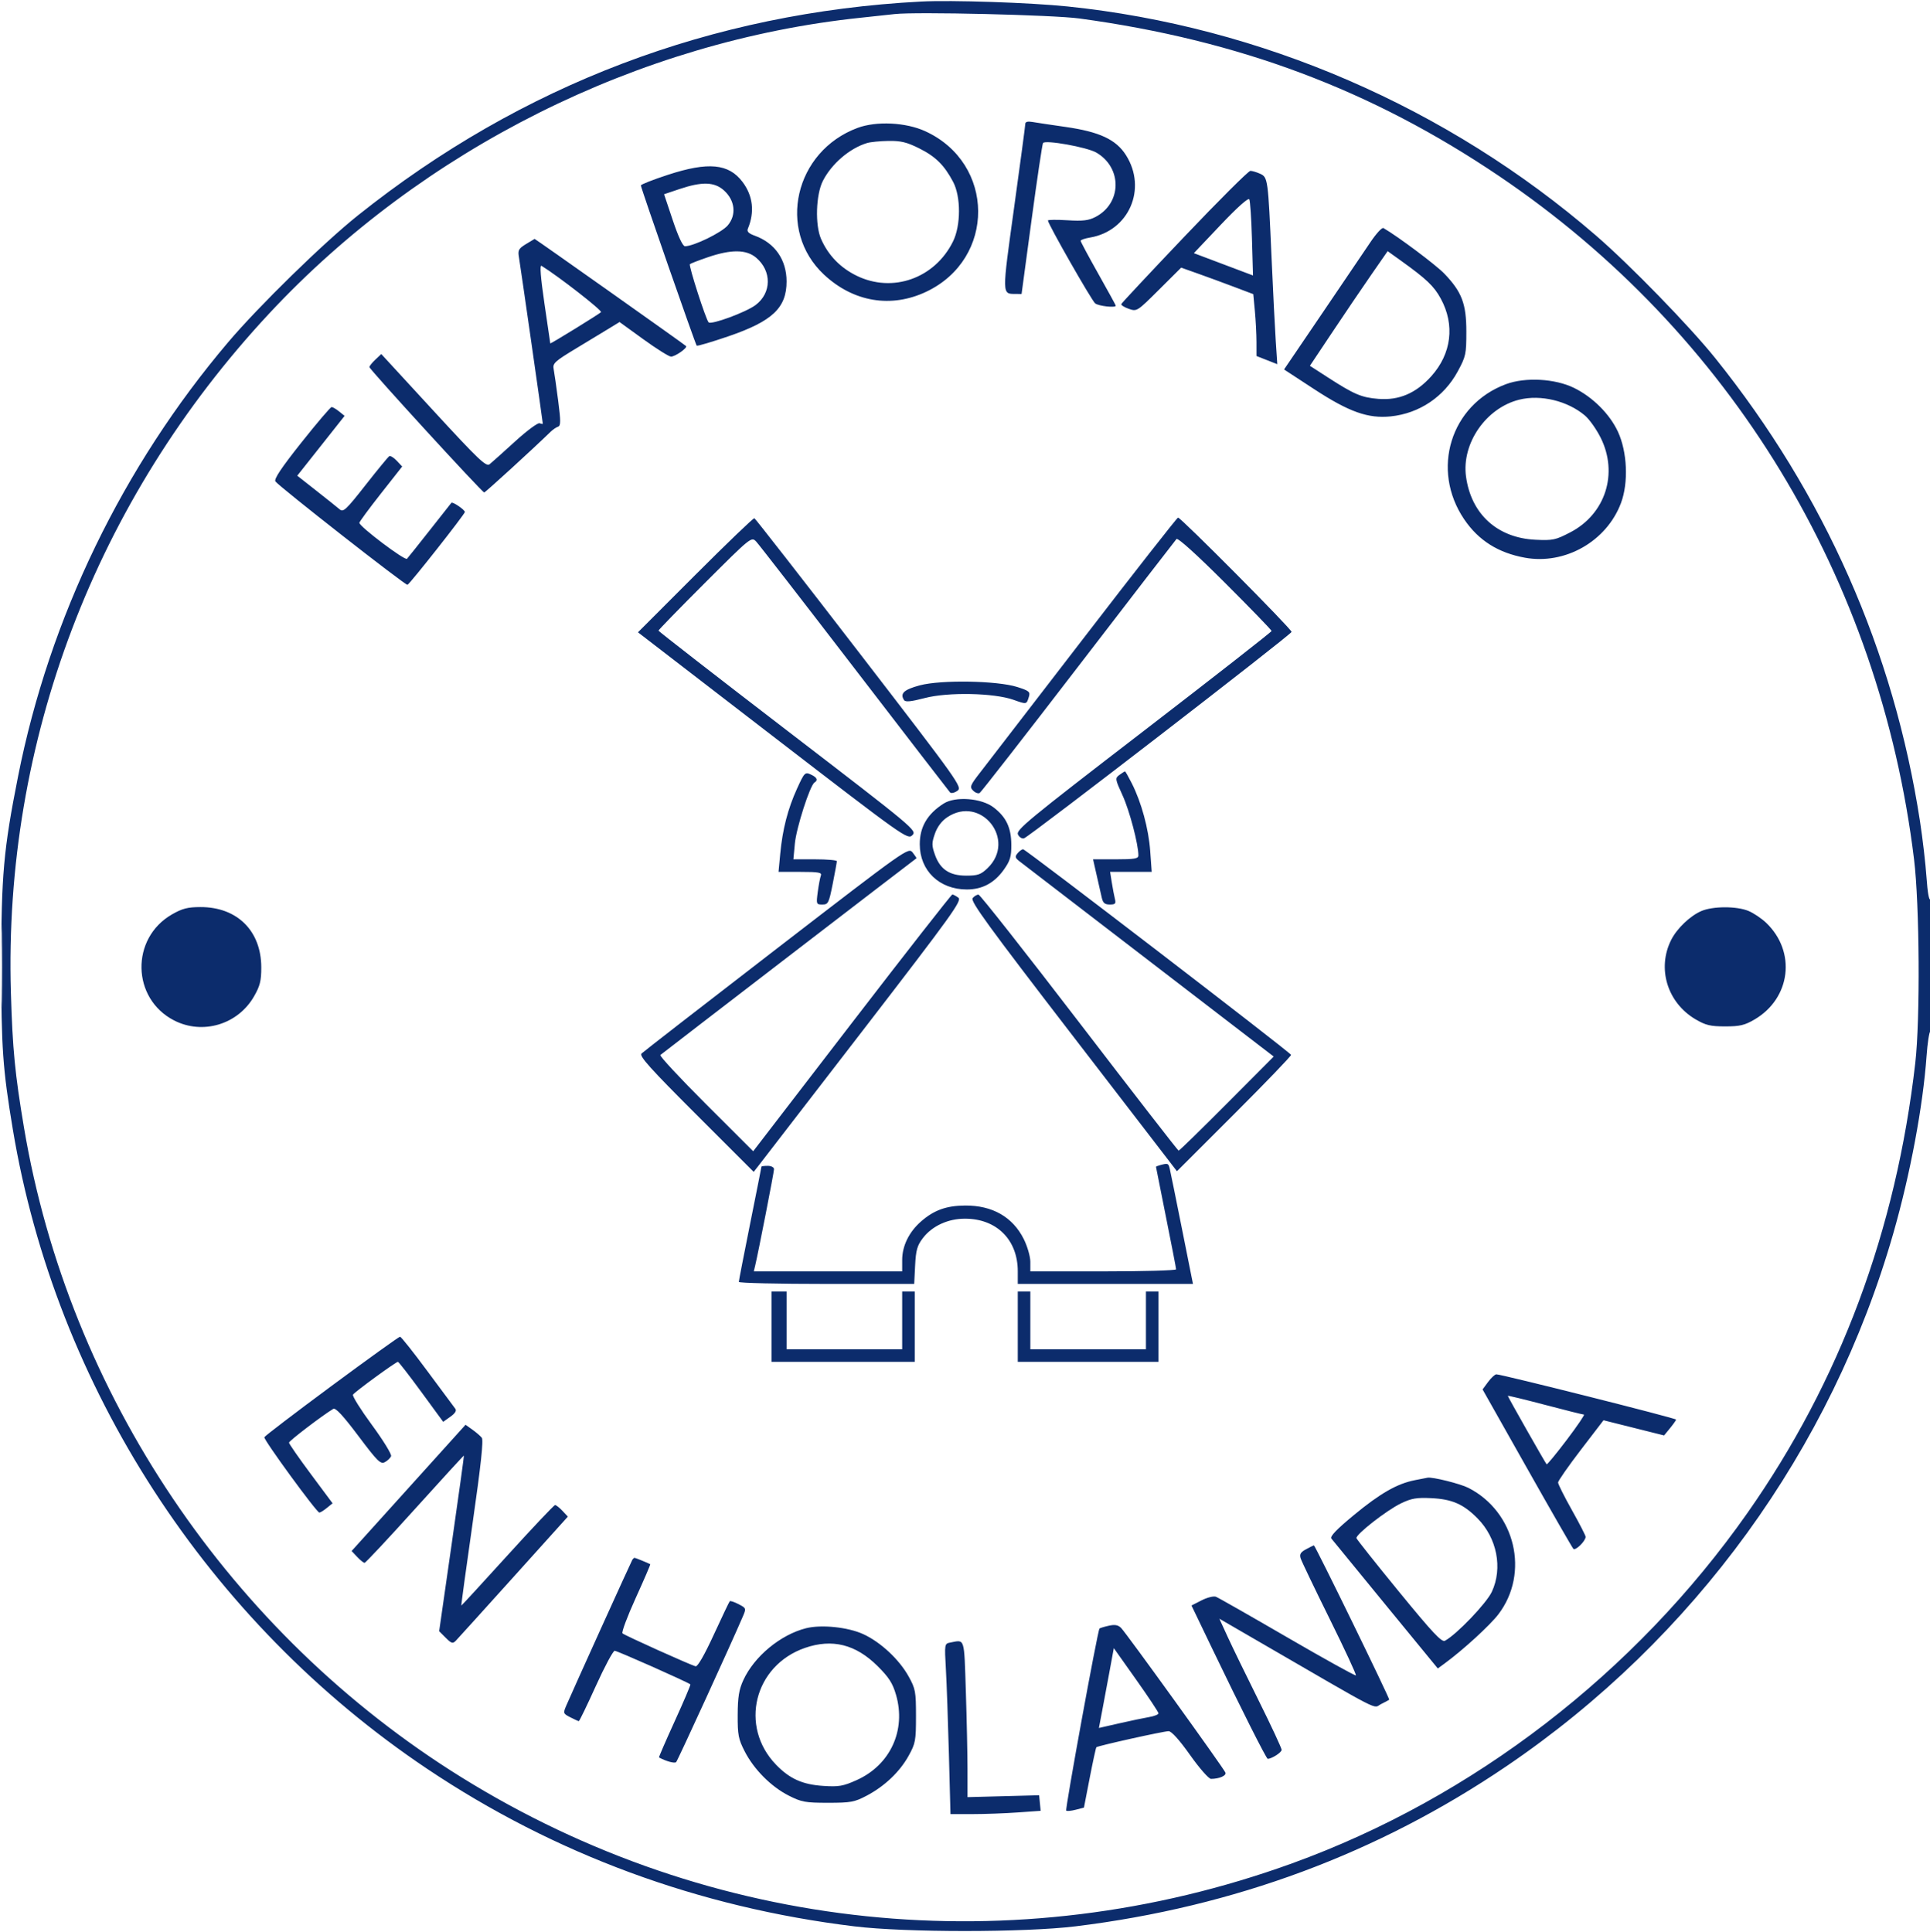 <svg xmlns="http://www.w3.org/2000/svg" width="768" height="769" viewBox="0 0 768 769" version="1.1"><path d="" stroke="none" fill="#0c2c64" fill-rule="evenodd"/><path d="M 366.500 0.620 C 283.227 4.994, 207.643 33.692, 142.500 85.669 C 128.744 96.645, 103.027 121.769, 90.825 136.154 C 48.839 185.648, 19.695 245.876, 7.188 309 C 1.403 338.197, 0.500 348.321, 0.500 384 C 0.500 417.089, 1.080 425.344, 5.105 449.500 C 22.188 552.038, 82.741 645.493, 170 703.993 C 220.730 738.003, 278.072 759.148, 340 766.680 C 360.420 769.163, 407.702 769.154, 428 766.664 C 491.144 758.915, 548.374 737.631, 599.593 702.848 C 674.168 652.202, 728.766 576.918, 753.445 490.705 C 760.163 467.239, 765.207 440.288, 766.638 420.216 C 767.002 415.110, 767.682 410.696, 768.150 410.407 C 768.617 410.118, 768.993 397.871, 768.985 383.191 C 768.976 368.473, 768.594 357.092, 768.132 357.820 C 767.630 358.612, 767.023 355.182, 766.613 349.236 C 766.238 343.788, 765.073 333.744, 764.024 326.916 C 753.605 259.074, 726.066 196.751, 682.559 142.553 C 672.355 129.841, 648.633 105.452, 635.090 93.748 C 576.064 42.739, 501.822 10.544, 424.843 2.574 C 409.935 1.031, 378.639 -0.018, 366.500 0.620 M 356 5.602 C 354.075 5.824, 348 6.479, 342.500 7.056 C 254.117 16.333, 168.019 59.405, 107.063 124.836 C 37.960 199.013, 1.393 295.175, 4.332 395 C 4.997 417.605, 5.953 427.454, 9.556 448.846 C 27.390 554.727, 91.619 650.150, 183.500 707.270 C 282.989 769.119, 403.729 781.646, 514.215 741.582 C 586.166 715.491, 650.603 665.883, 695.376 602.112 C 732.158 549.721, 754.525 489.725, 762.150 423 C 764.133 405.648, 763.854 360.020, 761.654 342 C 747.998 230.115, 688.577 132.275, 596.500 70.060 C 545.771 35.784, 493.079 15.998, 429.500 7.350 C 419.056 5.929, 364.427 4.630, 356 5.602 M 407.996 49.275 C 407.993 49.949, 405.969 65.099, 403.497 82.942 C 398.704 117.546, 398.695 116.952, 404.007 116.985 L 406.513 117 410.504 87.409 C 412.698 71.134, 414.743 57.416, 415.046 56.925 C 415.879 55.577, 432.586 58.574, 436.285 60.734 C 446.597 66.757, 446.429 80.860, 435.980 86.318 C 433.194 87.773, 430.955 88.042, 424.750 87.663 C 420.488 87.402, 417 87.442, 417 87.751 C 417 89.110, 434.393 119.626, 435.808 120.750 C 437.177 121.837, 444 122.592, 444 121.657 C 444 121.468, 440.855 115.731, 437.012 108.907 C 433.169 102.083, 430.019 96.202, 430.012 95.838 C 430.005 95.474, 431.696 94.889, 433.769 94.539 C 449.225 91.928, 456.544 75.133, 448.058 61.752 C 444.110 55.527, 437.518 52.448, 424 50.516 C 418.225 49.690, 412.262 48.798, 410.750 48.532 C 408.985 48.223, 407.998 48.489, 407.996 49.275 M 341.268 50.896 C 316.193 60.205, 308.985 91.617, 327.870 109.282 C 339.568 120.223, 354.616 122.740, 368.612 116.095 C 396.311 102.945, 396.052 64.995, 368.175 52.220 C 360.469 48.688, 348.765 48.113, 341.268 50.896 M 344.994 56.934 C 338.066 59.042, 330.903 65.190, 327.441 72 C 324.658 77.476, 324.289 89.603, 326.737 95.138 C 329.606 101.623, 334.351 106.534, 340.818 109.710 C 355.177 116.761, 371.987 110.806, 379.233 96.100 C 382.377 89.721, 382.396 78.281, 379.275 72.384 C 375.742 65.711, 372.299 62.306, 365.800 59.058 C 360.875 56.597, 358.492 56.017, 353.590 56.086 C 350.241 56.133, 346.372 56.515, 344.994 56.934 M 265.750 69.586 C 259.837 71.519, 255.008 73.416, 255.018 73.801 C 255.046 74.844, 276.720 137.053, 277.236 137.569 C 277.480 137.813, 283.153 136.140, 289.842 133.851 C 307.352 127.858, 313 122.531, 313 112.010 C 313 103.409, 308.344 96.700, 300.376 93.819 C 297.899 92.923, 297.126 92.152, 297.589 91.040 C 300.369 84.367, 299.633 77.925, 295.458 72.391 C 289.957 65.098, 281.823 64.330, 265.750 69.586 M 471.356 94.125 C 457.685 108.495, 446.367 120.593, 446.205 121.012 C 446.042 121.430, 447.374 122.283, 449.164 122.907 C 452.394 124.033, 452.484 123.976, 461.218 115.283 L 470.018 106.524 476.759 108.916 C 480.466 110.232, 486.924 112.604, 491.109 114.188 L 498.717 117.067 499.351 123.784 C 499.700 127.478, 499.989 133.019, 499.993 136.098 L 500 141.697 504.135 143.321 L 508.270 144.945 507.657 135.723 C 507.319 130.650, 506.567 115.700, 505.984 102.500 C 504.600 71.123, 504.523 70.559, 501.413 69.142 C 500.034 68.514, 498.300 68, 497.559 68 C 496.817 68, 485.026 79.756, 471.356 94.125 M 270.374 75.245 L 264.247 77.306 267.712 87.653 C 269.908 94.209, 271.690 98, 272.578 98 C 276.040 98, 287.194 92.558, 289.606 89.692 C 293.137 85.495, 292.491 79.722, 288.046 75.750 C 284.263 72.370, 279.339 72.229, 270.374 75.245 M 485.786 89.449 L 475.072 100.757 486.841 105.197 L 498.610 109.637 498.190 95.069 C 497.959 87.056, 497.485 79.970, 497.135 79.321 C 496.747 78.601, 492.329 82.545, 485.786 89.449 M 545.356 96.344 C 543.080 99.730, 534.412 112.523, 526.092 124.774 L 510.965 147.049 522.996 154.917 C 536.794 163.940, 544.417 166.650, 553.402 165.722 C 564.764 164.550, 574.570 157.971, 580.066 147.834 C 583.293 141.883, 583.500 140.926, 583.500 132 C 583.500 120.902, 581.710 116.184, 574.745 108.920 C 571.405 105.437, 556.174 94.033, 550.497 90.765 C 549.945 90.447, 547.632 92.958, 545.356 96.344 M 209.225 97.190 C 206.368 98.955, 206.020 99.615, 206.500 102.357 C 207.019 105.315, 216 167.972, 216 168.631 C 216 168.799, 215.425 168.717, 214.723 168.447 C 214.021 168.178, 209.614 171.454, 204.931 175.729 C 200.248 180.003, 195.704 184.071, 194.832 184.770 C 193.462 185.868, 190.443 182.991, 172.487 163.474 L 151.726 140.909 149.363 143.129 C 148.063 144.350, 147 145.687, 147 146.100 C 147 146.989, 191.870 196, 192.684 196 C 193.130 196, 211.809 178.925, 219.075 171.875 C 219.996 170.981, 221.345 170.052, 222.072 169.809 C 223.165 169.445, 223.171 167.647, 222.108 159.434 C 221.401 153.970, 220.597 148.342, 220.321 146.927 C 219.864 144.578, 220.678 143.836, 229.647 138.427 C 235.052 135.167, 241.063 131.524, 243.004 130.332 L 246.535 128.164 256.017 135.034 C 261.233 138.812, 266.175 141.915, 267 141.929 C 268.663 141.958, 273.752 138.379, 272.985 137.720 C 271.578 136.512, 212.940 95.013, 212.738 95.083 C 212.607 95.128, 211.026 96.076, 209.225 97.190 M 281.761 102.348 C 278.054 103.611, 274.797 104.869, 274.523 105.143 C 273.973 105.694, 280.834 127.030, 281.966 128.287 C 282.957 129.389, 296.836 124.279, 300.669 121.401 C 307.069 116.596, 307.156 107.834, 300.857 102.533 C 296.976 99.267, 290.972 99.209, 281.761 102.348 M 545.744 109.230 C 542.206 114.328, 535.246 124.594, 530.277 132.043 L 521.242 145.585 528.371 150.191 C 538.886 156.983, 541.774 158.212, 548.491 158.751 C 556.694 159.410, 563.447 156.522, 569.535 149.750 C 577.609 140.770, 579.013 129.307, 573.322 118.850 C 570.609 113.865, 567.649 111.052, 557.339 103.660 L 552.177 99.960 545.744 109.230 M 216.649 120.800 C 217.911 129.435, 218.956 136.577, 218.972 136.671 C 219.020 136.965, 238.320 125.080, 239.163 124.237 C 239.777 123.623, 222.178 109.915, 215.493 105.800 C 214.730 105.330, 215.110 110.268, 216.649 120.800 M 599.268 152.896 C 577.236 161.075, 569.245 186.938, 582.645 206.696 C 588.340 215.092, 596.165 220.035, 606.823 221.968 C 622.777 224.861, 639.315 215.440, 645.031 200.202 C 648.076 192.086, 647.545 179.811, 643.803 171.780 C 640.527 164.748, 633.761 158.009, 626.326 154.371 C 618.779 150.679, 606.974 150.035, 599.268 152.896 M 604.546 159.070 C 591.327 162.358, 581.560 176.480, 583.371 189.687 C 585.417 204.620, 595.823 214.085, 611 214.818 C 617.915 215.152, 619 214.919, 624.911 211.840 C 638.868 204.568, 644.037 188.397, 636.942 174.200 C 635.260 170.834, 632.448 166.866, 630.692 165.382 C 623.774 159.534, 613.069 156.949, 604.546 159.070 M 119.921 176.144 C 111.956 186.177, 108.955 190.671, 109.596 191.603 C 110.951 193.573, 161.362 233.051, 162.146 232.755 C 163.106 232.393, 184.966 204.653, 184.985 203.773 C 185.003 202.912, 180.081 199.555, 179.620 200.115 C 179.445 200.327, 175.585 205.225, 171.042 211 C 166.498 216.775, 162.408 221.900, 161.952 222.388 C 161.140 223.259, 143 209.562, 143 208.078 C 143 207.668, 146.834 202.459, 151.521 196.503 L 160.041 185.673 157.875 183.367 C 156.684 182.099, 155.341 181.289, 154.891 181.567 C 154.441 181.846, 150.182 187.032, 145.427 193.093 C 137.686 202.960, 136.610 203.965, 135.141 202.701 C 134.238 201.925, 130.077 198.599, 125.892 195.310 L 118.285 189.330 127.705 177.425 L 137.125 165.520 134.952 163.760 C 133.756 162.792, 132.412 162, 131.964 162 C 131.516 162, 126.096 168.365, 119.921 176.144 M 276.675 228.824 L 253.863 251.653 307.510 292.970 C 360.194 333.546, 361.191 334.254, 363.055 332.390 C 364.918 330.526, 364.029 329.783, 313.509 290.996 C 285.215 269.273, 262.050 251.270, 262.032 250.990 C 262.015 250.709, 270.321 242.168, 280.491 232.009 C 298.809 213.711, 299 213.557, 300.883 215.519 C 301.929 216.609, 319.538 239.325, 340.016 266 C 360.493 292.675, 377.604 314.890, 378.039 315.366 C 378.476 315.843, 379.781 315.566, 380.950 314.748 C 383.013 313.302, 381.998 311.873, 341.975 259.882 C 319.373 230.522, 300.567 206.387, 300.184 206.248 C 299.801 206.109, 289.222 216.269, 276.675 228.824 M 431.381 253.750 C 411.188 280.012, 392.637 304.104, 390.156 307.287 C 386.045 312.563, 385.786 313.214, 387.227 314.656 C 388.097 315.525, 389.275 315.948, 389.845 315.596 C 390.415 315.243, 408.068 292.578, 429.074 265.227 C 450.079 237.877, 467.665 215.064, 468.153 214.530 C 468.700 213.932, 476.117 220.629, 487.520 232.020 C 497.684 242.173, 506 250.770, 506 251.125 C 506 251.480, 483.058 269.417, 455.019 290.986 C 408.809 326.531, 404.136 330.386, 405.095 332.178 C 405.677 333.265, 406.766 333.920, 407.515 333.633 C 410.041 332.663, 513.902 252.510, 513.951 251.492 C 514.004 250.397, 469.929 206, 468.789 206 C 468.408 206, 451.574 227.488, 431.381 253.750 M 366.005 272.763 C 359.677 274.455, 358.024 276.009, 359.751 278.640 C 360.298 279.473, 362.525 279.250, 368 277.816 C 377.230 275.398, 395.536 275.763, 403.304 278.520 C 408.592 280.397, 408.469 280.421, 409.426 277.304 C 410.026 275.350, 409.515 274.921, 404.800 273.421 C 396.813 270.880, 374.467 270.501, 366.005 272.763 M 317.180 313.823 C 313.506 321.872, 311.401 330.021, 310.482 339.750 L 309.797 347 318.505 347 C 325.804 347, 327.122 347.241, 326.643 348.488 C 326.329 349.306, 325.773 352.231, 325.407 354.988 C 324.763 359.841, 324.821 360, 327.234 360 C 329.557 360, 329.838 359.438, 331.364 351.750 C 332.265 347.212, 333.001 343.163, 333.001 342.750 C 333 342.337, 329.110 342, 324.355 342 L 315.711 342 316.298 335.711 C 316.877 329.510, 322.331 312.531, 324.094 311.442 C 325.627 310.494, 325.108 309.370, 322.614 308.234 C 320.344 307.200, 320.080 307.471, 317.180 313.823 M 445.490 308.384 C 443.657 309.724, 443.696 309.986, 446.732 316.634 C 449.482 322.658, 453 336.028, 453 340.458 C 453 341.733, 451.441 342, 443.981 342 L 434.962 342 435.581 344.750 C 435.922 346.262, 436.560 349.075, 437 351 C 437.440 352.925, 438.078 355.738, 438.419 357.250 C 438.899 359.383, 439.620 360, 441.627 360 C 443.812 360, 444.129 359.648, 443.656 357.750 C 443.348 356.512, 442.792 353.587, 442.420 351.250 L 441.744 347 450.021 347 L 458.297 347 457.704 338.750 C 457.065 329.853, 454.210 319.342, 450.369 311.750 C 449.048 309.137, 447.835 307, 447.674 307 C 447.514 307, 446.531 307.623, 445.490 308.384 M 375.500 319.814 C 369.007 323.970, 366 329.093, 366 336 C 366 346.519, 373.785 354, 384.733 354 C 390.895 354, 395.700 351.421, 399.483 346.084 C 401.968 342.578, 402.461 340.925, 402.432 336.188 C 402.391 329.383, 400.378 325.153, 395.361 321.326 C 390.509 317.626, 380.151 316.837, 375.500 319.814 M 376.898 325.283 C 374.713 326.750, 372.975 329.071, 372.031 331.783 C 370.739 335.492, 370.739 336.501, 372.031 340.159 C 374.092 345.996, 377.838 348.500, 384.508 348.500 C 389.079 348.500, 390.321 348.066, 392.941 345.557 C 404.672 334.317, 390.365 316.236, 376.898 325.283 M 309 377.623 C 280.125 399.879, 255.944 418.641, 255.264 419.316 C 254.284 420.289, 258.793 425.306, 276.967 443.467 L 299.906 466.390 301.829 463.945 C 302.886 462.600, 321.599 438.331, 343.412 410.013 C 379.047 363.752, 382.897 358.398, 381.345 357.263 C 380.395 356.568, 379.321 356, 378.958 356 C 378.596 356, 360.617 378.993, 339.005 407.096 L 299.710 458.191 280.875 439.375 C 270.516 429.027, 262.369 420.260, 262.770 419.893 C 263.360 419.355, 364.056 341.980, 364.682 341.585 C 364.781 341.522, 364.106 340.500, 363.182 339.313 C 361.511 337.171, 361.143 337.431, 309 377.623 M 404.922 339.594 C 403.798 340.949, 403.922 341.438, 405.752 342.844 C 406.936 343.755, 430.167 361.600, 457.375 382.500 L 506.846 420.500 488.183 439.250 C 477.918 449.563, 469.290 457.980, 469.010 457.956 C 468.729 457.931, 450.950 435.004, 429.500 407.007 C 408.050 379.010, 389.993 356.080, 389.372 356.051 C 388.752 356.023, 387.703 356.653, 387.041 357.450 C 386.050 358.644, 393.124 368.370, 427.090 412.521 L 468.343 466.141 491.173 443.327 C 503.730 430.779, 513.891 420.204, 513.752 419.828 C 513.358 418.758, 408.133 338, 407.134 338 C 406.645 338, 405.649 338.717, 404.922 339.594 M 0.438 384.500 C 0.437 399.350, 0.576 405.564, 0.747 398.310 C 0.918 391.055, 0.918 378.905, 0.748 371.310 C 0.578 363.714, 0.438 369.650, 0.438 384.500 M 68.452 363.914 C 51.893 373.412, 52.345 397.417, 69.247 406.110 C 80.640 411.970, 94.654 407.761, 101.086 396.548 C 103.471 392.389, 103.979 390.355, 103.969 385 C 103.941 370.467, 94.383 360.988, 79.782 361.009 C 74.692 361.017, 72.542 361.568, 68.452 363.914 M 677 362.592 C 672.552 364.515, 667.335 369.495, 665.048 374 C 659.275 385.369, 663.451 399.067, 674.708 405.683 C 678.730 408.048, 680.624 408.500, 686.500 408.500 C 692.349 408.500, 694.275 408.044, 698.216 405.728 C 712.614 397.264, 714.835 378.800, 702.838 367.301 C 701.002 365.541, 697.827 363.404, 695.782 362.551 C 691.090 360.594, 681.572 360.615, 677 362.592 M 461.750 463.689 C 460.788 463.941, 460 464.258, 460 464.394 C 460 464.530, 461.800 473.578, 464 484.500 C 466.200 495.422, 468 504.728, 468 505.179 C 468 505.631, 454.950 506, 439 506 L 410 506 410 502.196 C 410 500.103, 408.829 496.043, 407.397 493.168 C 403.002 484.349, 394.883 479.708, 384 479.794 C 376.552 479.853, 371.611 481.647, 366.478 486.153 C 361.709 490.340, 359 495.886, 359 501.460 L 359 506 329.481 506 L 299.962 506 300.495 503.750 C 301.818 498.171, 308 466.523, 308 465.331 C 308 464.578, 306.914 464, 305.500 464 C 304.125 464, 303 464.141, 303 464.313 C 303 464.485, 300.975 474.694, 298.500 487 C 296.025 499.306, 294 509.740, 294 510.187 C 294 510.634, 309.701 511, 328.891 511 L 363.781 511 364.152 503.657 C 364.461 497.548, 364.978 495.717, 367.234 492.759 C 370.932 487.912, 377.278 484.995, 384.066 485.022 C 396.631 485.073, 405 493.446, 405 505.968 L 405 511 439.859 511 L 474.718 511 470.376 489.250 C 467.988 477.288, 465.793 466.488, 465.498 465.250 C 464.951 462.955, 464.800 462.892, 461.750 463.689 M 307 528 L 307 542 335.500 542 L 364 542 364 528 L 364 514 361.500 514 L 359 514 359 525.500 L 359 537 336 537 L 313 537 313 525.500 L 313 514 310 514 L 307 514 307 528 M 405 528 L 405 542 433 542 L 461 542 461 528 L 461 514 458.500 514 L 456 514 456 525.500 L 456 537 433 537 L 410 537 410 525.500 L 410 514 407.500 514 L 405 514 405 528 M 131.962 551.573 C 117.408 562.339, 105.361 571.532, 105.190 572.003 C 104.837 572.978, 126.021 602, 127.085 602 C 127.466 602, 128.805 601.169, 130.060 600.152 L 132.342 598.305 123.671 586.644 C 118.902 580.231, 115 574.610, 115 574.153 C 115 573.453, 128.454 563.195, 132.615 560.721 C 133.534 560.175, 136.509 563.381, 142.569 571.450 C 150.237 581.659, 151.432 582.839, 153.163 581.913 C 154.235 581.339, 155.344 580.268, 155.625 579.534 C 155.907 578.800, 152.475 573.213, 147.998 567.118 C 143.521 561.024, 140.129 555.600, 140.460 555.065 C 141.140 553.964, 157.521 542, 158.347 542 C 158.642 542, 162.815 547.373, 167.621 553.940 L 176.359 565.880 179.221 563.843 C 181.134 562.481, 181.781 561.423, 181.172 560.652 C 180.671 560.019, 175.692 553.313, 170.107 545.750 C 164.523 538.188, 159.609 532, 159.189 532 C 158.768 532, 146.516 540.808, 131.962 551.573 M 592.166 549.989 L 589.957 552.978 607.593 584.239 C 617.292 601.432, 625.609 615.910, 626.074 616.410 C 626.900 617.298, 630.898 613.408, 630.967 611.650 C 630.985 611.182, 628.525 606.390, 625.500 601 C 622.475 595.610, 620 590.673, 620 590.029 C 620 589.385, 624.067 583.547, 629.039 577.056 L 638.078 565.255 650.133 568.275 L 662.189 571.296 664.559 568.398 C 665.862 566.804, 666.944 565.269, 666.964 564.986 C 667.001 564.461, 597.370 546.926, 595.438 546.974 C 594.854 546.988, 593.382 548.345, 592.166 549.989 M 600 555.537 C 600 555.932, 614.933 582.266, 615.449 582.782 C 615.650 582.983, 619.248 578.615, 623.444 573.074 C 627.640 567.533, 630.719 562.998, 630.287 562.996 C 629.854 562.994, 622.862 561.242, 614.750 559.103 C 606.638 556.964, 600 555.359, 600 555.537 M 162.588 592.166 L 139.921 617.287 142.135 619.643 C 143.352 620.940, 144.674 622, 145.073 622 C 145.471 622, 154.496 612.354, 165.128 600.563 C 175.761 588.773, 184.527 579.211, 184.608 579.313 C 184.689 579.416, 182.505 595.185, 179.755 614.355 L 174.755 649.209 177.371 651.825 C 179.665 654.119, 180.162 654.260, 181.411 652.971 C 182.195 652.162, 192.541 640.722, 204.404 627.549 L 225.972 603.599 223.811 601.299 C 222.623 600.035, 221.308 599, 220.889 599 C 220.470 599, 211.958 608, 201.975 619 C 191.992 630, 183.718 639, 183.589 639 C 183.460 639, 185.471 624.263, 188.057 606.250 C 191.385 583.072, 192.455 573.121, 191.718 572.203 C 191.146 571.490, 189.457 570.038, 187.966 568.976 L 185.255 567.045 162.588 592.166 M 563.045 589.092 C 555.939 590.485, 549.207 594.339, 538.688 603.034 C 531.891 608.652, 529.155 611.507, 529.785 612.322 C 530.285 612.970, 540.019 624.871, 551.417 638.768 L 572.140 664.037 574.820 662.073 C 582.192 656.670, 592.869 646.905, 596.249 642.474 C 608.776 626.049, 603 601.693, 584.318 592.162 C 581.066 590.503, 569.981 587.739, 568.066 588.110 C 567.755 588.170, 565.495 588.612, 563.045 589.092 M 557.500 598.322 C 551.763 601.086, 539.367 610.775, 539.770 612.181 C 539.919 612.699, 547.540 622.292, 556.704 633.498 C 570.062 649.832, 573.689 653.702, 574.986 653.008 C 579.615 650.530, 591.507 638.105, 593.647 633.511 C 598.038 624.081, 595.698 612.130, 587.922 604.276 C 582.315 598.613, 577.800 596.646, 569.500 596.249 C 563.710 595.972, 561.636 596.330, 557.500 598.322 M 519.701 616.598 C 517.509 617.786, 517.049 618.578, 517.578 620.247 C 517.951 621.420, 523.149 632.268, 529.130 644.354 C 535.112 656.439, 539.798 666.535, 539.545 666.788 C 539.292 667.042, 527.028 660.247, 512.292 651.689 C 497.557 643.130, 484.756 635.843, 483.847 635.494 C 482.938 635.146, 480.379 635.786, 478.160 636.918 L 474.127 638.976 482.423 656.238 C 493.727 679.756, 503.921 700, 504.460 700 C 506.058 700, 510 697.462, 510 696.433 C 510 695.748, 505.895 686.933, 500.878 676.844 C 495.861 666.755, 490.285 655.290, 488.487 651.366 L 485.219 644.231 500.360 653.010 C 551.443 682.629, 546.163 679.917, 549.500 678.247 C 551.150 677.421, 552.638 676.627, 552.807 676.483 C 553.167 676.174, 523.311 614.981, 522.828 615.040 C 522.648 615.062, 521.240 615.763, 519.701 616.598 M 251.608 620.826 C 251.084 621.672, 227.868 672.919, 225.378 678.723 C 224.036 681.853, 224.081 681.991, 226.948 683.473 C 228.572 684.313, 230.095 685, 230.332 685 C 230.569 685, 233.618 678.700, 237.106 671 C 240.595 663.300, 243.968 657, 244.602 657 C 245.611 657, 273.909 669.576, 274.717 670.384 C 274.888 670.554, 272.090 677.132, 268.500 685 C 264.910 692.868, 262.091 699.371, 262.236 699.451 C 265.041 700.988, 268.474 701.917, 269.062 701.298 C 269.693 700.634, 291.107 653.863, 295.628 643.277 C 296.970 640.134, 296.928 640.014, 293.909 638.453 C 292.207 637.573, 290.625 637.041, 290.395 637.272 C 290.164 637.502, 287.303 643.498, 284.035 650.595 C 280.315 658.677, 277.610 663.378, 276.798 663.173 C 274.660 662.635, 248.564 650.875, 247.706 650.063 C 247.269 649.649, 249.635 643.320, 252.964 635.997 C 256.293 628.675, 258.900 622.621, 258.758 622.544 C 257.772 622.013, 252.831 620, 252.512 620 C 252.295 620, 251.888 620.372, 251.608 620.826 M 441.199 647.031 C 439.384 647.436, 437.727 647.939, 437.518 648.149 C 436.794 648.873, 423.778 720.112, 424.279 720.612 C 424.555 720.888, 426.255 720.732, 428.057 720.265 L 431.334 719.416 433.629 707.580 C 434.891 701.070, 436.083 695.584, 436.278 695.389 C 436.847 694.819, 463.035 689, 465.029 689 C 466.182 689, 469.299 692.465, 473.578 698.500 C 477.307 703.761, 481.023 707.994, 481.906 707.986 C 485.209 707.958, 488.098 706.698, 487.633 705.487 C 486.984 703.794, 448.136 649.916, 446.109 647.897 C 444.920 646.712, 443.638 646.486, 441.199 647.031 M 320.746 648.023 C 310.547 650.597, 300.089 659.270, 295.763 668.741 C 294.061 672.467, 293.580 675.454, 293.545 682.500 C 293.505 690.449, 293.829 692.142, 296.315 697 C 300.005 704.211, 306.838 711.083, 313.852 714.637 C 318.948 717.220, 320.477 717.500, 329.500 717.499 C 338.529 717.499, 340.019 717.225, 344.840 714.687 C 352.005 710.914, 358.018 705.200, 361.570 698.788 C 364.288 693.882, 364.500 692.741, 364.500 683 C 364.500 673.266, 364.287 672.115, 361.578 667.226 C 357.827 660.455, 350.402 653.531, 343.509 650.375 C 337.409 647.583, 326.824 646.489, 320.746 648.023 M 378.159 653.718 C 375.841 654.159, 375.824 654.261, 376.395 664.331 C 376.712 669.924, 377.253 685.188, 377.598 698.250 L 378.224 722 386.958 722 C 391.762 722, 399.835 721.706, 404.898 721.347 L 414.104 720.693 413.802 717.597 L 413.500 714.500 399.250 714.876 L 385 715.253 384.997 704.376 C 384.996 698.394, 384.700 684.388, 384.339 673.250 C 383.628 651.327, 384.031 652.601, 378.159 653.718 M 320.332 655.851 C 300.089 662.847, 294.077 687.079, 308.799 702.335 C 314.204 707.936, 319.335 710.240, 327.603 710.780 C 333.800 711.185, 335.493 710.891, 340.880 708.473 C 354.266 702.466, 360.651 688.632, 356.550 674.523 C 355.195 669.862, 353.719 667.567, 349.178 663.058 C 340.495 654.437, 331.167 652.107, 320.332 655.851 M 441.558 664.978 C 440.645 669.948, 439.310 677.098, 438.592 680.867 L 437.286 687.720 445.393 685.872 C 449.852 684.855, 455.188 683.736, 457.250 683.384 C 459.313 683.032, 461 682.360, 461 681.891 C 461 681.422, 456.999 675.391, 452.109 668.490 L 443.219 655.942 441.558 664.978" stroke="none" fill="#0c2c6c" fill-rule="evenodd"/></svg>